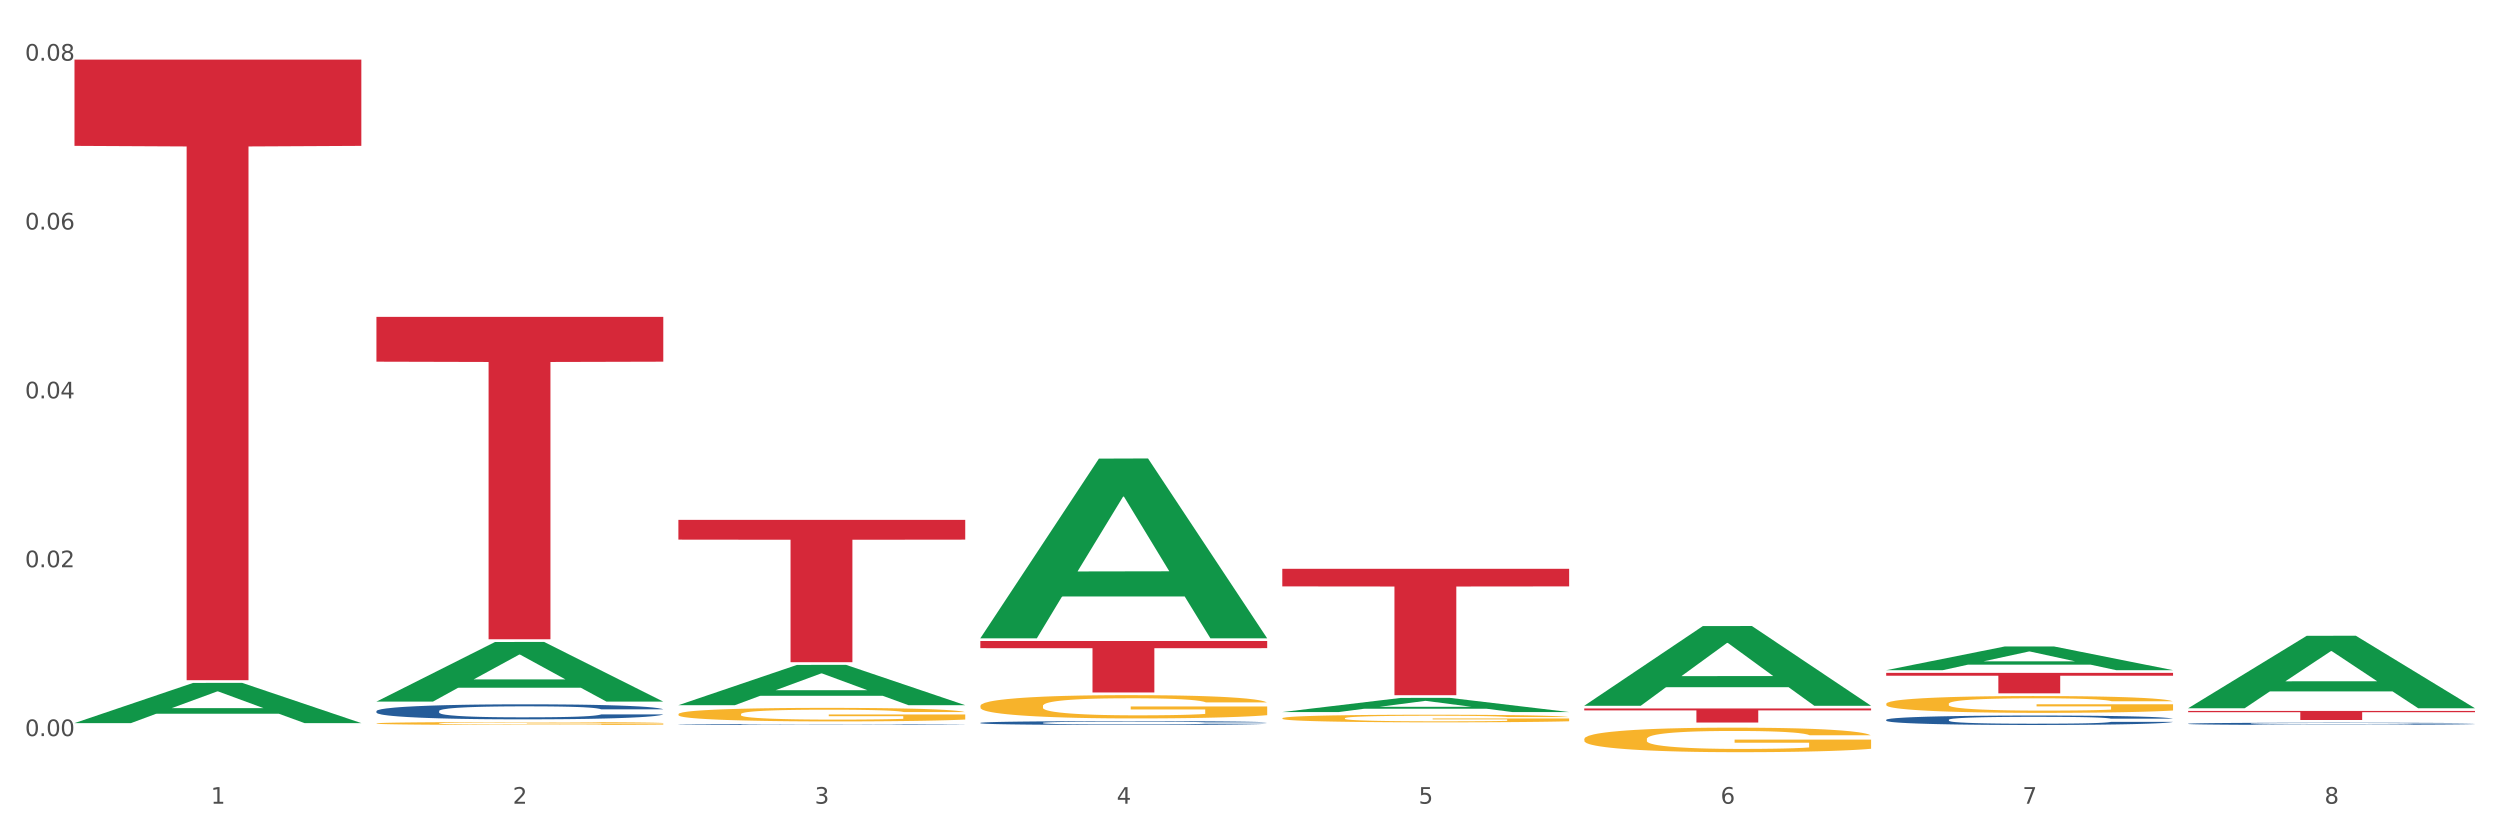<?xml version="1.0" encoding="utf-8" standalone="no"?>
<!DOCTYPE svg PUBLIC "-//W3C//DTD SVG 1.1//EN"
  "http://www.w3.org/Graphics/SVG/1.1/DTD/svg11.dtd">
<svg xmlns:xlink="http://www.w3.org/1999/xlink" width="1080pt" height="360pt" viewBox="0 0 1080 360" xmlns="http://www.w3.org/2000/svg" version="1.1">
 <rect x="0" y="0" width="1080" height="360" fill="#333333" stroke="none"/>
 <defs>
  <style type="text/css">*{stroke-linejoin: round; stroke-linecap: butt}</style>
 </defs>
 <g id="figure_1">
  <g id="patch_1">
   <path d="M 0 360 
L 1080 360 
L 1080 0 
L 0 0 
z
" style="fill: #ffffff; stroke: #ffffff; stroke-linejoin: miter"/>
  </g>
  <g id="axes_1">
   <g id="matplotlib.axis_1">
    <g id="xtick_1">
     <g id="text_1">
      <!-- 1 -->
      <g style="fill: #4d4d4d" transform="translate(91.082 347.204) scale(0.096 -0.096)">
       <defs>
        <path id="DejaVuSans-31" d="M 794 531 
L 1825 531 
L 1825 4091 
L 703 3866 
L 703 4441 
L 1819 4666 
L 2450 4666 
L 2450 531 
L 3481 531 
L 3481 0 
L 794 0 
L 794 531 
z
" transform="scale(0.016)"/>
       </defs>
       <use xlink:href="#DejaVuSans-31"/>
      </g>
     </g>
    </g>
    <g id="xtick_2">
     <g id="text_2">
      <!-- 2 -->
      <g style="fill: #4d4d4d" transform="translate(221.525 347.204) scale(0.096 -0.096)">
       <defs>
        <path id="DejaVuSans-32" d="M 1228 531 
L 3431 531 
L 3431 0 
L 469 0 
L 469 531 
Q 828 903 1448 1529 
Q 2069 2156 2228 2338 
Q 2531 2678 2651 2914 
Q 2772 3150 2772 3378 
Q 2772 3750 2511 3984 
Q 2250 4219 1831 4219 
Q 1534 4219 1204 4116 
Q 875 4013 500 3803 
L 500 4441 
Q 881 4594 1212 4672 
Q 1544 4750 1819 4750 
Q 2544 4750 2975 4387 
Q 3406 4025 3406 3419 
Q 3406 3131 3298 2873 
Q 3191 2616 2906 2266 
Q 2828 2175 2409 1742 
Q 1991 1309 1228 531 
z
" transform="scale(0.016)"/>
       </defs>
       <use xlink:href="#DejaVuSans-32"/>
      </g>
     </g>
    </g>
    <g id="xtick_3">
     <g id="text_3">
      <!-- 3 -->
      <g style="fill: #4d4d4d" transform="translate(351.968 347.204) scale(0.096 -0.096)">
       <defs>
        <path id="DejaVuSans-33" d="M 2597 2516 
Q 3050 2419 3304 2112 
Q 3559 1806 3559 1356 
Q 3559 666 3084 287 
Q 2609 -91 1734 -91 
Q 1441 -91 1130 -33 
Q 819 25 488 141 
L 488 750 
Q 750 597 1062 519 
Q 1375 441 1716 441 
Q 2309 441 2620 675 
Q 2931 909 2931 1356 
Q 2931 1769 2642 2001 
Q 2353 2234 1838 2234 
L 1294 2234 
L 1294 2753 
L 1863 2753 
Q 2328 2753 2575 2939 
Q 2822 3125 2822 3475 
Q 2822 3834 2567 4026 
Q 2313 4219 1838 4219 
Q 1578 4219 1281 4162 
Q 984 4106 628 3988 
L 628 4550 
Q 988 4650 1302 4700 
Q 1616 4750 1894 4750 
Q 2613 4750 3031 4423 
Q 3450 4097 3450 3541 
Q 3450 3153 3228 2886 
Q 3006 2619 2597 2516 
z
" transform="scale(0.016)"/>
       </defs>
       <use xlink:href="#DejaVuSans-33"/>
      </g>
     </g>
    </g>
    <g id="xtick_4">
     <g id="text_4">
      <!-- 4 -->
      <g style="fill: #4d4d4d" transform="translate(482.412 347.204) scale(0.096 -0.096)">
       <defs>
        <path id="DejaVuSans-34" d="M 2419 4116 
L 825 1625 
L 2419 1625 
L 2419 4116 
z
M 2253 4666 
L 3047 4666 
L 3047 1625 
L 3713 1625 
L 3713 1100 
L 3047 1100 
L 3047 0 
L 2419 0 
L 2419 1100 
L 313 1100 
L 313 1709 
L 2253 4666 
z
" transform="scale(0.016)"/>
       </defs>
       <use xlink:href="#DejaVuSans-34"/>
      </g>
     </g>
    </g>
    <g id="xtick_5">
     <g id="text_5">
      <!-- 5 -->
      <g style="fill: #4d4d4d" transform="translate(612.855 347.204) scale(0.096 -0.096)">
       <defs>
        <path id="DejaVuSans-35" d="M 691 4666 
L 3169 4666 
L 3169 4134 
L 1269 4134 
L 1269 2991 
Q 1406 3038 1543 3061 
Q 1681 3084 1819 3084 
Q 2600 3084 3056 2656 
Q 3513 2228 3513 1497 
Q 3513 744 3044 326 
Q 2575 -91 1722 -91 
Q 1428 -91 1123 -41 
Q 819 9 494 109 
L 494 744 
Q 775 591 1075 516 
Q 1375 441 1709 441 
Q 2250 441 2565 725 
Q 2881 1009 2881 1497 
Q 2881 1984 2565 2268 
Q 2250 2553 1709 2553 
Q 1456 2553 1204 2497 
Q 953 2441 691 2322 
L 691 4666 
z
" transform="scale(0.016)"/>
       </defs>
       <use xlink:href="#DejaVuSans-35"/>
      </g>
     </g>
    </g>
    <g id="xtick_6">
     <g id="text_6">
      <!-- 6 -->
      <g style="fill: #4d4d4d" transform="translate(743.299 347.204) scale(0.096 -0.096)">
       <defs>
        <path id="DejaVuSans-36" d="M 2113 2584 
Q 1688 2584 1439 2293 
Q 1191 2003 1191 1497 
Q 1191 994 1439 701 
Q 1688 409 2113 409 
Q 2538 409 2786 701 
Q 3034 994 3034 1497 
Q 3034 2003 2786 2293 
Q 2538 2584 2113 2584 
z
M 3366 4563 
L 3366 3988 
Q 3128 4100 2886 4159 
Q 2644 4219 2406 4219 
Q 1781 4219 1451 3797 
Q 1122 3375 1075 2522 
Q 1259 2794 1537 2939 
Q 1816 3084 2150 3084 
Q 2853 3084 3261 2657 
Q 3669 2231 3669 1497 
Q 3669 778 3244 343 
Q 2819 -91 2113 -91 
Q 1303 -91 875 529 
Q 447 1150 447 2328 
Q 447 3434 972 4092 
Q 1497 4750 2381 4750 
Q 2619 4750 2861 4703 
Q 3103 4656 3366 4563 
z
" transform="scale(0.016)"/>
       </defs>
       <use xlink:href="#DejaVuSans-36"/>
      </g>
     </g>
    </g>
    <g id="xtick_7">
     <g id="text_7">
      <!-- 7 -->
      <g style="fill: #4d4d4d" transform="translate(873.742 347.204) scale(0.096 -0.096)">
       <defs>
        <path id="DejaVuSans-37" d="M 525 4666 
L 3525 4666 
L 3525 4397 
L 1831 0 
L 1172 0 
L 2766 4134 
L 525 4134 
L 525 4666 
z
" transform="scale(0.016)"/>
       </defs>
       <use xlink:href="#DejaVuSans-37"/>
      </g>
     </g>
    </g>
    <g id="xtick_8">
     <g id="text_8">
      <!-- 8 -->
      <g style="fill: #4d4d4d" transform="translate(1004.185 347.204) scale(0.096 -0.096)">
       <defs>
        <path id="DejaVuSans-38" d="M 2034 2216 
Q 1584 2216 1326 1975 
Q 1069 1734 1069 1313 
Q 1069 891 1326 650 
Q 1584 409 2034 409 
Q 2484 409 2743 651 
Q 3003 894 3003 1313 
Q 3003 1734 2745 1975 
Q 2488 2216 2034 2216 
z
M 1403 2484 
Q 997 2584 770 2862 
Q 544 3141 544 3541 
Q 544 4100 942 4425 
Q 1341 4750 2034 4750 
Q 2731 4750 3128 4425 
Q 3525 4100 3525 3541 
Q 3525 3141 3298 2862 
Q 3072 2584 2669 2484 
Q 3125 2378 3379 2068 
Q 3634 1759 3634 1313 
Q 3634 634 3220 271 
Q 2806 -91 2034 -91 
Q 1263 -91 848 271 
Q 434 634 434 1313 
Q 434 1759 690 2068 
Q 947 2378 1403 2484 
z
M 1172 3481 
Q 1172 3119 1398 2916 
Q 1625 2713 2034 2713 
Q 2441 2713 2670 2916 
Q 2900 3119 2900 3481 
Q 2900 3844 2670 4047 
Q 2441 4250 2034 4250 
Q 1625 4250 1398 4047 
Q 1172 3844 1172 3481 
z
" transform="scale(0.016)"/>
       </defs>
       <use xlink:href="#DejaVuSans-38"/>
      </g>
     </g>
    </g>
    <g id="xtick_9"/>
    <g id="xtick_10"/>
    <g id="xtick_11"/>
    <g id="xtick_12"/>
    <g id="xtick_13"/>
    <g id="xtick_14"/>
    <g id="xtick_15"/>
   </g>
   <g id="matplotlib.axis_2">
    <g id="ytick_1">
     <g id="text_9">
      <!-- 0.00 -->
      <g style="fill: #4d4d4d" transform="translate(10.8 317.994) scale(0.096 -0.096)">
       <defs>
        <path id="DejaVuSans-30" d="M 2034 4250 
Q 1547 4250 1301 3770 
Q 1056 3291 1056 2328 
Q 1056 1369 1301 889 
Q 1547 409 2034 409 
Q 2525 409 2770 889 
Q 3016 1369 3016 2328 
Q 3016 3291 2770 3770 
Q 2525 4250 2034 4250 
z
M 2034 4750 
Q 2819 4750 3233 4129 
Q 3647 3509 3647 2328 
Q 3647 1150 3233 529 
Q 2819 -91 2034 -91 
Q 1250 -91 836 529 
Q 422 1150 422 2328 
Q 422 3509 836 4129 
Q 1250 4750 2034 4750 
z
" transform="scale(0.016)"/>
        <path id="DejaVuSans-2e" d="M 684 794 
L 1344 794 
L 1344 0 
L 684 0 
L 684 794 
z
" transform="scale(0.016)"/>
       </defs>
       <use xlink:href="#DejaVuSans-30"/>
       <use xlink:href="#DejaVuSans-2e" transform="translate(63.623 0)"/>
       <use xlink:href="#DejaVuSans-30" transform="translate(95.41 0)"/>
       <use xlink:href="#DejaVuSans-30" transform="translate(159.033 0)"/>
      </g>
     </g>
    </g>
    <g id="ytick_2">
     <g id="text_10">
      <!-- 0.02 -->
      <g style="fill: #4d4d4d" transform="translate(10.8 245.047) scale(0.096 -0.096)">
       <use xlink:href="#DejaVuSans-30"/>
       <use xlink:href="#DejaVuSans-2e" transform="translate(63.623 0)"/>
       <use xlink:href="#DejaVuSans-30" transform="translate(95.41 0)"/>
       <use xlink:href="#DejaVuSans-32" transform="translate(159.033 0)"/>
      </g>
     </g>
    </g>
    <g id="ytick_3">
     <g id="text_11">
      <!-- 0.04 -->
      <g style="fill: #4d4d4d" transform="translate(10.8 172.1) scale(0.096 -0.096)">
       <use xlink:href="#DejaVuSans-30"/>
       <use xlink:href="#DejaVuSans-2e" transform="translate(63.623 0)"/>
       <use xlink:href="#DejaVuSans-30" transform="translate(95.41 0)"/>
       <use xlink:href="#DejaVuSans-34" transform="translate(159.033 0)"/>
      </g>
     </g>
    </g>
    <g id="ytick_4">
     <g id="text_12">
      <!-- 0.06 -->
      <g style="fill: #4d4d4d" transform="translate(10.8 99.152) scale(0.096 -0.096)">
       <use xlink:href="#DejaVuSans-30"/>
       <use xlink:href="#DejaVuSans-2e" transform="translate(63.623 0)"/>
       <use xlink:href="#DejaVuSans-30" transform="translate(95.41 0)"/>
       <use xlink:href="#DejaVuSans-36" transform="translate(159.033 0)"/>
      </g>
     </g>
    </g>
    <g id="ytick_5">
     <g id="text_13">
      <!-- 0.08 -->
      <g style="fill: #4d4d4d" transform="translate(10.8 26.205) scale(0.096 -0.096)">
       <use xlink:href="#DejaVuSans-30"/>
       <use xlink:href="#DejaVuSans-2e" transform="translate(63.623 0)"/>
       <use xlink:href="#DejaVuSans-30" transform="translate(95.41 0)"/>
       <use xlink:href="#DejaVuSans-38" transform="translate(159.033 0)"/>
      </g>
     </g>
    </g>
    <g id="ytick_6"/>
    <g id="ytick_7"/>
    <g id="ytick_8"/>
    <g id="ytick_9"/>
   </g>
   <g id="PolyCollection_1">
    <path d="M 32.175 312.352 
L 32.303 312.336 
L 83.404 295.018 
L 104.611 295.001 
L 156.096 312.385 
L 131.567 312.385 
L 120.453 308.337 
L 67.691 308.337 
L 67.307 308.402 
L 56.576 312.385 
L 32.175 312.385 
L 32.175 312.352 
L 74.334 305.921 
L 113.81 305.905 
L 94.263 298.707 
L 94.008 298.674 
L 93.752 298.723 
L 74.206 305.905 
L 74.334 305.921 
L 32.175 312.352 
z
" clip-path="url(#p349fe38926)" style="fill: #109648"/>
    <path d="M 553.949 245.735 
L 677.87 245.735 
L 677.87 253.323 
L 629.124 253.374 
L 629.124 300.333 
L 602.401 300.333 
L 602.401 253.374 
L 553.949 253.323 
L 553.949 245.787 
L 553.949 245.735 
z
" clip-path="url(#p349fe38926)" style="fill: #d62839"/>
    <path d="M 423.505 276.919 
L 547.426 276.919 
L 547.426 280.007 
L 498.68 280.028 
L 498.68 299.145 
L 471.958 299.145 
L 471.958 280.028 
L 423.505 280.007 
L 423.505 276.94 
L 423.505 276.919 
z
" clip-path="url(#p349fe38926)" style="fill: #d62839"/>
    <path d="M 293.062 224.573 
L 416.983 224.573 
L 416.983 233.12 
L 368.237 233.177 
L 368.237 286.072 
L 341.514 286.072 
L 341.514 233.177 
L 293.062 233.12 
L 293.062 224.631 
L 293.062 224.573 
z
" clip-path="url(#p349fe38926)" style="fill: #d62839"/>
    <path d="M 293.062 312.982 
L 293.208 312.982 
L 293.208 312.972 
L 293.648 312.959 
L 295.259 312.934 
L 297.31 312.916 
L 300.825 312.894 
L 302.729 312.885 
L 305.22 312.875 
L 310.346 312.859 
L 316.205 312.845 
L 320.307 312.837 
L 323.383 312.832 
L 330.267 312.824 
L 334.222 312.82 
L 338.324 312.817 
L 341.839 312.815 
L 347.698 312.812 
L 352.386 312.811 
L 357.806 312.811 
L 362.346 312.811 
L 368.352 312.813 
L 377.141 312.817 
L 380.51 312.819 
L 385.051 312.823 
L 389.738 312.829 
L 393.546 312.835 
L 397.941 312.843 
L 402.482 312.853 
L 406.876 312.866 
L 409.952 312.878 
L 412.442 312.891 
L 414.639 312.907 
L 416.251 312.924 
L 416.983 312.938 
L 390.177 312.938 
L 389.445 312.925 
L 387.98 312.911 
L 386.515 312.902 
L 384.904 312.894 
L 382.414 312.886 
L 380.217 312.88 
L 376.555 312.874 
L 373.186 312.869 
L 370.403 312.867 
L 367.034 312.865 
L 359.856 312.863 
L 354.729 312.863 
L 351.507 312.863 
L 347.552 312.865 
L 344.183 312.868 
L 340.228 312.872 
L 337.152 312.876 
L 334.076 312.882 
L 332.318 312.886 
L 329.682 312.894 
L 327.924 312.9 
L 325.58 312.911 
L 324.262 312.919 
L 321.918 312.939 
L 320.893 312.953 
L 320.453 312.963 
L 320.16 312.974 
L 320.16 313.029 
L 321.039 313.053 
L 321.772 313.064 
L 322.944 313.075 
L 325.141 313.091 
L 328.363 313.106 
L 331.732 313.117 
L 334.515 313.123 
L 337.152 313.128 
L 339.789 313.132 
L 343.011 313.135 
L 345.648 313.137 
L 349.603 313.139 
L 354.29 313.141 
L 357.952 313.141 
L 365.422 313.139 
L 368.791 313.137 
L 372.014 313.135 
L 375.529 313.131 
L 378.313 313.127 
L 379.924 313.123 
L 382.56 313.117 
L 384.611 313.11 
L 386.369 313.102 
L 387.541 313.095 
L 388.859 313.084 
L 389.884 313.073 
L 390.177 313.066 
L 416.983 313.066 
L 416.397 313.079 
L 415.372 313.091 
L 413.321 313.107 
L 411.71 313.117 
L 409.22 313.128 
L 406.583 313.138 
L 402.921 313.149 
L 399.552 313.157 
L 396.037 313.164 
L 392.228 313.17 
L 385.344 313.179 
L 382.853 313.181 
L 377.58 313.185 
L 373.479 313.188 
L 367.473 313.19 
L 361.321 313.192 
L 354.876 313.192 
L 349.163 313.191 
L 342.865 313.189 
L 338.91 313.187 
L 334.515 313.184 
L 329.389 313.179 
L 324.555 313.173 
L 320.014 313.166 
L 315.766 313.158 
L 311.811 313.149 
L 306.684 313.134 
L 302.876 313.12 
L 300.093 313.106 
L 298.189 313.095 
L 296.284 313.08 
L 295.259 313.07 
L 293.648 313.045 
L 293.062 313.023 
L 293.062 312.982 
z
" clip-path="url(#p349fe38926)" style="fill: #255c99"/>
    <path d="M 32.175 25.759 
L 156.096 25.759 
L 156.096 63.015 
L 107.35 63.267 
L 107.35 293.847 
L 80.628 293.847 
L 80.628 63.267 
L 32.175 63.015 
L 32.175 26.011 
L 32.175 25.759 
z
" clip-path="url(#p349fe38926)" style="fill: #d62839"/>
    <path d="M 814.835 304.045 
L 814.982 304.038 
L 814.982 303.799 
L 815.274 303.593 
L 816.737 303.095 
L 818.932 302.684 
L 820.541 302.465 
L 822.151 302.285 
L 824.053 302.106 
L 826.394 301.92 
L 830.636 301.648 
L 833.27 301.509 
L 836.489 301.363 
L 842.341 301.15 
L 846.584 301.031 
L 850.973 300.931 
L 858.142 300.812 
L 862.824 300.759 
L 867.798 300.719 
L 873.797 300.692 
L 878.332 300.686 
L 888.281 300.706 
L 896.767 300.765 
L 900.863 300.812 
L 906.13 300.891 
L 908.91 300.945 
L 913.446 301.051 
L 918.127 301.19 
L 921.346 301.31 
L 926.174 301.535 
L 929.832 301.761 
L 933.197 302.04 
L 934.953 302.232 
L 936.269 302.412 
L 937.44 302.617 
L 938.61 302.943 
L 912.275 302.943 
L 911.251 302.71 
L 909.642 302.491 
L 907.301 302.279 
L 905.253 302.146 
L 901.741 301.98 
L 898.522 301.874 
L 895.157 301.794 
L 891.061 301.728 
L 887.842 301.695 
L 883.307 301.668 
L 874.382 301.675 
L 868.383 301.728 
L 864.287 301.794 
L 861.653 301.854 
L 859.312 301.92 
L 856.679 302.013 
L 853.606 302.153 
L 851.412 302.279 
L 849.217 302.438 
L 847.462 302.597 
L 845.852 302.783 
L 844.536 302.983 
L 843.511 303.188 
L 842.634 303.441 
L 841.902 303.859 
L 841.902 304.768 
L 842.195 304.974 
L 842.926 305.246 
L 843.804 305.452 
L 845.267 305.698 
L 846.584 305.864 
L 849.071 306.103 
L 851.851 306.302 
L 854.045 306.428 
L 856.24 306.534 
L 860.044 306.68 
L 864.287 306.8 
L 867.944 306.873 
L 872.919 306.939 
L 876.284 306.966 
L 879.21 306.979 
L 886.379 306.979 
L 891.5 306.959 
L 897.206 306.913 
L 901.595 306.853 
L 905.253 306.78 
L 909.349 306.66 
L 911.983 306.547 
L 911.983 305.16 
L 879.795 305.153 
L 879.795 304.231 
L 938.757 304.231 
L 938.757 306.939 
L 936.269 307.078 
L 933.49 307.205 
L 930.563 307.317 
L 926.174 307.457 
L 920.907 307.59 
L 916.225 307.683 
L 911.251 307.762 
L 905.399 307.835 
L 897.791 307.902 
L 893.109 307.928 
L 887.257 307.948 
L 880.38 307.955 
L 874.382 307.942 
L 868.53 307.908 
L 862.385 307.849 
L 856.386 307.762 
L 851.851 307.676 
L 847.315 307.57 
L 842.487 307.43 
L 838.683 307.298 
L 835.757 307.178 
L 832.538 307.025 
L 829.027 306.826 
L 826.394 306.647 
L 824.053 306.461 
L 821.565 306.222 
L 819.81 306.016 
L 818.054 305.757 
L 817.03 305.565 
L 815.86 305.266 
L 814.982 304.848 
L 814.835 304.045 
z
" clip-path="url(#p349fe38926)" style="fill: #f7b32b"/>
    <path d="M 684.392 306.057 
L 808.313 306.057 
L 808.313 306.9 
L 759.567 306.906 
L 759.567 312.126 
L 732.845 312.126 
L 732.845 306.906 
L 684.392 306.9 
L 684.392 306.062 
L 684.392 306.057 
z
" clip-path="url(#p349fe38926)" style="fill: #d62839"/>
    <path d="M 684.392 319.246 
L 684.538 319.236 
L 684.538 318.888 
L 684.831 318.588 
L 686.294 317.861 
L 688.489 317.261 
L 690.098 316.941 
L 691.707 316.68 
L 693.609 316.419 
L 695.95 316.147 
L 700.193 315.75 
L 702.827 315.547 
L 706.045 315.334 
L 711.898 315.024 
L 716.14 314.85 
L 720.53 314.705 
L 727.699 314.53 
L 732.38 314.453 
L 737.355 314.395 
L 743.353 314.356 
L 747.889 314.346 
L 757.838 314.375 
L 766.323 314.463 
L 770.42 314.53 
L 775.687 314.647 
L 778.467 314.724 
L 783.002 314.879 
L 787.684 315.082 
L 790.903 315.257 
L 795.731 315.586 
L 799.389 315.915 
L 802.754 316.322 
L 804.509 316.603 
L 805.826 316.864 
L 806.996 317.164 
L 808.167 317.639 
L 781.832 317.639 
L 780.808 317.3 
L 779.198 316.98 
L 776.857 316.67 
L 774.809 316.477 
L 771.298 316.235 
L 768.079 316.08 
L 764.714 315.963 
L 760.617 315.867 
L 757.399 315.818 
L 752.863 315.78 
L 743.939 315.789 
L 737.94 315.867 
L 733.843 315.963 
L 731.21 316.051 
L 728.869 316.147 
L 726.236 316.283 
L 723.163 316.486 
L 720.968 316.67 
L 718.774 316.903 
L 717.018 317.135 
L 715.409 317.406 
L 714.092 317.697 
L 713.068 317.997 
L 712.19 318.365 
L 711.459 318.975 
L 711.459 320.302 
L 711.751 320.602 
L 712.483 320.999 
L 713.361 321.299 
L 714.824 321.657 
L 716.14 321.899 
L 718.628 322.248 
L 721.407 322.538 
L 723.602 322.722 
L 725.797 322.877 
L 729.601 323.09 
L 733.843 323.265 
L 737.501 323.371 
L 742.475 323.468 
L 745.841 323.507 
L 748.767 323.526 
L 755.936 323.526 
L 761.056 323.497 
L 766.762 323.429 
L 771.151 323.342 
L 774.809 323.236 
L 778.906 323.061 
L 781.539 322.897 
L 781.539 320.873 
L 749.352 320.863 
L 749.352 319.517 
L 808.313 319.517 
L 808.313 323.468 
L 805.826 323.671 
L 803.046 323.855 
L 800.12 324.02 
L 795.731 324.223 
L 790.464 324.417 
L 785.782 324.552 
L 780.808 324.669 
L 774.955 324.775 
L 767.348 324.872 
L 762.666 324.911 
L 756.813 324.94 
L 749.937 324.95 
L 743.939 324.93 
L 738.086 324.882 
L 731.941 324.795 
L 725.943 324.669 
L 721.407 324.543 
L 716.872 324.388 
L 712.044 324.185 
L 708.24 323.991 
L 705.314 323.817 
L 702.095 323.594 
L 698.584 323.303 
L 695.95 323.042 
L 693.609 322.771 
L 691.122 322.422 
L 689.366 322.122 
L 687.611 321.744 
L 686.587 321.464 
L 685.416 321.028 
L 684.538 320.418 
L 684.392 319.246 
z
" clip-path="url(#p349fe38926)" style="fill: #f7b32b"/>
    <path d="M 423.505 304.95 
L 423.651 304.941 
L 423.651 304.61 
L 423.944 304.325 
L 425.407 303.636 
L 427.602 303.066 
L 429.211 302.762 
L 430.82 302.514 
L 432.722 302.266 
L 435.063 302.009 
L 439.306 301.632 
L 441.94 301.439 
L 445.158 301.237 
L 451.011 300.942 
L 455.254 300.777 
L 459.643 300.639 
L 466.812 300.474 
L 471.494 300.4 
L 476.468 300.345 
L 482.467 300.308 
L 487.002 300.299 
L 496.951 300.327 
L 505.437 300.409 
L 509.533 300.474 
L 514.8 300.584 
L 517.58 300.658 
L 522.115 300.805 
L 526.797 300.998 
L 530.016 301.163 
L 534.844 301.476 
L 538.502 301.788 
L 541.867 302.174 
L 543.622 302.441 
L 544.939 302.689 
L 546.11 302.974 
L 547.28 303.424 
L 520.945 303.424 
L 519.921 303.103 
L 518.312 302.799 
L 515.971 302.505 
L 513.922 302.321 
L 510.411 302.091 
L 507.192 301.944 
L 503.827 301.834 
L 499.731 301.742 
L 496.512 301.696 
L 491.976 301.659 
L 483.052 301.669 
L 477.053 301.742 
L 472.957 301.834 
L 470.323 301.917 
L 467.982 302.009 
L 465.349 302.137 
L 462.276 302.33 
L 460.082 302.505 
L 457.887 302.726 
L 456.131 302.946 
L 454.522 303.204 
L 453.205 303.479 
L 452.181 303.764 
L 451.303 304.114 
L 450.572 304.693 
L 450.572 305.952 
L 450.864 306.237 
L 451.596 306.614 
L 452.474 306.899 
L 453.937 307.239 
L 455.254 307.469 
L 457.741 307.8 
L 460.521 308.075 
L 462.715 308.25 
L 464.91 308.397 
L 468.714 308.599 
L 472.957 308.765 
L 476.614 308.866 
L 481.589 308.958 
L 484.954 308.995 
L 487.88 309.013 
L 495.049 309.013 
L 500.17 308.985 
L 505.875 308.921 
L 510.265 308.838 
L 513.922 308.737 
L 518.019 308.572 
L 520.652 308.415 
L 520.652 306.494 
L 488.465 306.485 
L 488.465 305.207 
L 547.426 305.207 
L 547.426 308.958 
L 544.939 309.151 
L 542.159 309.325 
L 539.233 309.482 
L 534.844 309.675 
L 529.577 309.859 
L 524.895 309.987 
L 519.921 310.098 
L 514.069 310.199 
L 506.461 310.291 
L 501.779 310.327 
L 495.927 310.355 
L 489.05 310.364 
L 483.052 310.346 
L 477.2 310.3 
L 471.055 310.217 
L 465.056 310.098 
L 460.521 309.978 
L 455.985 309.831 
L 451.157 309.638 
L 447.353 309.454 
L 444.427 309.289 
L 441.208 309.077 
L 437.697 308.801 
L 435.063 308.553 
L 432.722 308.296 
L 430.235 307.965 
L 428.48 307.68 
L 426.724 307.322 
L 425.7 307.055 
L 424.529 306.641 
L 423.651 306.062 
L 423.505 304.95 
z
" clip-path="url(#p349fe38926)" style="fill: #f7b32b"/>
    <path d="M 293.062 308.506 
L 293.208 308.501 
L 293.208 308.308 
L 293.501 308.142 
L 294.964 307.741 
L 297.158 307.41 
L 298.768 307.233 
L 300.377 307.089 
L 302.279 306.944 
L 304.62 306.794 
L 308.863 306.575 
L 311.496 306.463 
L 314.715 306.345 
L 320.567 306.174 
L 324.81 306.078 
L 329.199 305.997 
L 336.368 305.901 
L 341.05 305.858 
L 346.025 305.826 
L 352.023 305.805 
L 356.559 305.8 
L 366.507 305.816 
L 374.993 305.864 
L 379.09 305.901 
L 384.357 305.965 
L 387.137 306.008 
L 391.672 306.094 
L 396.354 306.206 
L 399.573 306.302 
L 404.401 306.484 
L 408.058 306.666 
L 411.423 306.891 
L 413.179 307.046 
L 414.496 307.19 
L 415.666 307.356 
L 416.837 307.618 
L 390.502 307.618 
L 389.477 307.431 
L 387.868 307.254 
L 385.527 307.083 
L 383.479 306.976 
L 379.968 306.843 
L 376.749 306.757 
L 373.384 306.693 
L 369.287 306.639 
L 366.069 306.613 
L 361.533 306.591 
L 352.608 306.597 
L 346.61 306.639 
L 342.513 306.693 
L 339.88 306.741 
L 337.539 306.794 
L 334.905 306.869 
L 331.833 306.982 
L 329.638 307.083 
L 327.444 307.212 
L 325.688 307.34 
L 324.079 307.49 
L 322.762 307.65 
L 321.738 307.816 
L 320.86 308.019 
L 320.128 308.356 
L 320.128 309.089 
L 320.421 309.255 
L 321.153 309.474 
L 322.03 309.64 
L 323.493 309.838 
L 324.81 309.972 
L 327.297 310.164 
L 330.077 310.325 
L 332.272 310.426 
L 334.466 310.512 
L 338.27 310.63 
L 342.513 310.726 
L 346.171 310.785 
L 351.145 310.838 
L 354.51 310.86 
L 357.436 310.87 
L 364.605 310.87 
L 369.726 310.854 
L 375.432 310.817 
L 379.821 310.769 
L 383.479 310.71 
L 387.576 310.613 
L 390.209 310.523 
L 390.209 309.405 
L 358.022 309.399 
L 358.022 308.656 
L 416.983 308.656 
L 416.983 310.838 
L 414.496 310.95 
L 411.716 311.052 
L 408.79 311.143 
L 404.401 311.255 
L 399.134 311.362 
L 394.452 311.437 
L 389.477 311.501 
L 383.625 311.56 
L 376.017 311.614 
L 371.336 311.635 
L 365.483 311.651 
L 358.607 311.657 
L 352.608 311.646 
L 346.756 311.619 
L 340.611 311.571 
L 334.613 311.501 
L 330.077 311.432 
L 325.542 311.346 
L 320.714 311.234 
L 316.91 311.127 
L 313.984 311.031 
L 310.765 310.908 
L 307.253 310.747 
L 304.62 310.603 
L 302.279 310.453 
L 299.792 310.26 
L 298.036 310.095 
L 296.281 309.886 
L 295.256 309.731 
L 294.086 309.49 
L 293.208 309.153 
L 293.062 308.506 
z
" clip-path="url(#p349fe38926)" style="fill: #f7b32b"/>
    <path d="M 162.618 312.502 
L 162.765 312.501 
L 162.765 312.459 
L 163.057 312.423 
L 164.52 312.335 
L 166.715 312.262 
L 168.324 312.224 
L 169.934 312.192 
L 171.836 312.161 
L 174.177 312.128 
L 178.419 312.08 
L 181.053 312.055 
L 184.272 312.029 
L 190.124 311.992 
L 194.367 311.971 
L 198.756 311.953 
L 205.925 311.932 
L 210.607 311.923 
L 215.581 311.916 
L 221.58 311.911 
L 226.115 311.91 
L 236.064 311.913 
L 244.55 311.924 
L 248.646 311.932 
L 253.913 311.946 
L 256.693 311.956 
L 261.229 311.974 
L 265.91 311.999 
L 269.129 312.02 
L 273.957 312.06 
L 277.615 312.1 
L 280.98 312.149 
L 282.736 312.183 
L 284.052 312.214 
L 285.223 312.251 
L 286.393 312.308 
L 260.058 312.308 
L 259.034 312.267 
L 257.425 312.228 
L 255.084 312.191 
L 253.036 312.168 
L 249.524 312.138 
L 246.305 312.12 
L 242.94 312.105 
L 238.844 312.094 
L 235.625 312.088 
L 231.09 312.083 
L 222.165 312.084 
L 216.166 312.094 
L 212.07 312.105 
L 209.436 312.116 
L 207.095 312.128 
L 204.462 312.144 
L 201.389 312.169 
L 199.195 312.191 
L 197 312.219 
L 195.245 312.247 
L 193.635 312.28 
L 192.319 312.315 
L 191.294 312.351 
L 190.417 312.396 
L 189.685 312.47 
L 189.685 312.63 
L 189.978 312.666 
L 190.709 312.714 
L 191.587 312.751 
L 193.05 312.794 
L 194.367 312.823 
L 196.854 312.865 
L 199.634 312.9 
L 201.828 312.923 
L 204.023 312.941 
L 207.827 312.967 
L 212.07 312.988 
L 215.727 313.001 
L 220.702 313.013 
L 224.067 313.018 
L 226.993 313.02 
L 234.162 313.02 
L 239.283 313.016 
L 244.989 313.008 
L 249.378 312.998 
L 253.036 312.985 
L 257.132 312.964 
L 259.766 312.944 
L 259.766 312.699 
L 227.578 312.698 
L 227.578 312.535 
L 286.54 312.535 
L 286.54 313.013 
L 284.052 313.037 
L 281.273 313.06 
L 278.346 313.08 
L 273.957 313.104 
L 268.69 313.128 
L 264.008 313.144 
L 259.034 313.158 
L 253.182 313.171 
L 245.574 313.183 
L 240.892 313.187 
L 235.04 313.191 
L 228.164 313.192 
L 222.165 313.19 
L 216.313 313.184 
L 210.168 313.173 
L 204.169 313.158 
L 199.634 313.143 
L 195.098 313.124 
L 190.27 313.1 
L 186.466 313.076 
L 183.54 313.055 
L 180.321 313.028 
L 176.81 312.993 
L 174.177 312.961 
L 171.836 312.929 
L 169.348 312.886 
L 167.593 312.85 
L 165.837 312.804 
L 164.813 312.771 
L 163.643 312.718 
L 162.765 312.644 
L 162.618 312.502 
z
" clip-path="url(#p349fe38926)" style="fill: #f7b32b"/>
    <path d="M 945.279 312.648 
L 945.425 312.648 
L 945.425 312.622 
L 945.865 312.588 
L 947.476 312.525 
L 949.527 312.477 
L 953.042 312.421 
L 954.946 312.398 
L 957.437 312.372 
L 962.563 312.329 
L 968.422 312.293 
L 972.524 312.273 
L 975.6 312.261 
L 982.484 312.238 
L 986.439 312.228 
L 990.541 312.22 
L 994.056 312.215 
L 999.915 312.208 
L 1004.603 312.206 
L 1010.022 312.205 
L 1014.563 312.206 
L 1020.569 312.209 
L 1029.358 312.22 
L 1032.727 312.227 
L 1037.268 312.237 
L 1041.955 312.252 
L 1045.763 312.266 
L 1050.158 312.287 
L 1054.699 312.314 
L 1059.093 312.348 
L 1062.169 312.38 
L 1064.659 312.413 
L 1066.856 312.454 
L 1068.468 312.498 
L 1069.2 312.535 
L 1042.394 312.535 
L 1041.662 312.501 
L 1040.197 312.465 
L 1038.732 312.441 
L 1037.121 312.421 
L 1034.631 312.399 
L 1032.434 312.384 
L 1028.772 312.367 
L 1025.403 312.356 
L 1022.62 312.35 
L 1019.251 312.345 
L 1012.073 312.339 
L 1006.946 312.339 
L 1003.724 312.341 
L 999.769 312.346 
L 996.4 312.352 
L 992.445 312.363 
L 989.369 312.374 
L 986.293 312.39 
L 984.535 312.4 
L 981.899 312.42 
L 980.141 312.437 
L 977.797 312.465 
L 976.479 312.484 
L 974.135 312.536 
L 973.11 312.574 
L 972.67 312.6 
L 972.377 312.629 
L 972.377 312.769 
L 973.256 312.832 
L 973.989 312.859 
L 975.16 312.89 
L 977.358 312.93 
L 980.58 312.968 
L 983.949 312.996 
L 986.732 313.014 
L 989.369 313.026 
L 992.006 313.036 
L 995.228 313.045 
L 997.865 313.051 
L 1001.82 313.056 
L 1006.507 313.059 
L 1010.169 313.059 
L 1017.639 313.054 
L 1021.008 313.05 
L 1024.231 313.043 
L 1027.746 313.033 
L 1030.53 313.023 
L 1032.141 313.014 
L 1034.777 312.997 
L 1036.828 312.979 
L 1038.586 312.959 
L 1039.758 312.941 
L 1041.076 312.913 
L 1042.101 312.883 
L 1042.394 312.867 
L 1069.2 312.867 
L 1068.614 312.899 
L 1067.589 312.931 
L 1065.538 312.973 
L 1063.927 312.997 
L 1061.437 313.027 
L 1058.8 313.052 
L 1055.138 313.08 
L 1051.769 313.101 
L 1048.254 313.119 
L 1044.445 313.135 
L 1037.561 313.158 
L 1035.07 313.164 
L 1029.797 313.175 
L 1025.696 313.181 
L 1019.69 313.188 
L 1013.538 313.191 
L 1007.093 313.192 
L 1001.38 313.19 
L 995.082 313.185 
L 991.127 313.179 
L 986.732 313.171 
L 981.606 313.159 
L 976.772 313.143 
L 972.231 313.125 
L 967.983 313.105 
L 964.028 313.081 
L 958.901 313.042 
L 955.093 313.005 
L 952.31 312.969 
L 950.406 312.94 
L 948.501 312.902 
L 947.476 312.876 
L 945.865 312.812 
L 945.279 312.754 
L 945.279 312.648 
z
" clip-path="url(#p349fe38926)" style="fill: #255c99"/>
    <path d="M 814.835 310.944 
L 814.982 310.94 
L 814.982 310.836 
L 815.421 310.694 
L 817.033 310.433 
L 819.083 310.235 
L 822.599 310.004 
L 824.503 309.907 
L 826.993 309.799 
L 832.12 309.624 
L 837.979 309.475 
L 842.08 309.393 
L 845.157 309.34 
L 852.041 309.247 
L 855.996 309.206 
L 860.097 309.173 
L 863.613 309.15 
L 869.472 309.124 
L 874.159 309.113 
L 879.579 309.109 
L 884.12 309.113 
L 890.126 309.128 
L 898.914 309.173 
L 902.283 309.199 
L 906.824 309.243 
L 911.512 309.303 
L 915.32 309.363 
L 919.714 309.448 
L 924.255 309.56 
L 928.65 309.702 
L 931.726 309.832 
L 934.216 309.97 
L 936.413 310.138 
L 938.024 310.321 
L 938.757 310.474 
L 911.951 310.474 
L 911.219 310.336 
L 909.754 310.187 
L 908.289 310.086 
L 906.678 310.004 
L 904.188 309.911 
L 901.99 309.851 
L 898.328 309.78 
L 894.959 309.736 
L 892.176 309.709 
L 888.807 309.687 
L 881.63 309.665 
L 876.503 309.665 
L 873.28 309.672 
L 869.326 309.691 
L 865.957 309.717 
L 862.002 309.762 
L 858.926 309.81 
L 855.849 309.874 
L 854.092 309.918 
L 851.455 310 
L 849.697 310.067 
L 847.354 310.183 
L 846.035 310.265 
L 843.692 310.478 
L 842.666 310.634 
L 842.227 310.742 
L 841.934 310.862 
L 841.934 311.443 
L 842.813 311.704 
L 843.545 311.816 
L 844.717 311.943 
L 846.914 312.107 
L 850.137 312.267 
L 853.506 312.383 
L 856.289 312.454 
L 858.926 312.506 
L 861.562 312.547 
L 864.785 312.584 
L 867.421 312.607 
L 871.376 312.629 
L 876.064 312.64 
L 879.726 312.64 
L 887.196 312.622 
L 890.565 312.603 
L 893.788 312.577 
L 897.303 312.536 
L 900.086 312.491 
L 901.697 312.457 
L 904.334 312.387 
L 906.385 312.312 
L 908.142 312.226 
L 909.314 312.152 
L 910.633 312.04 
L 911.658 311.913 
L 911.951 311.846 
L 938.757 311.846 
L 938.171 311.98 
L 937.145 312.111 
L 935.095 312.286 
L 933.483 312.387 
L 930.993 312.51 
L 928.357 312.614 
L 924.695 312.73 
L 921.326 312.815 
L 917.81 312.89 
L 914.002 312.957 
L 907.117 313.05 
L 904.627 313.076 
L 899.354 313.121 
L 895.252 313.147 
L 889.247 313.173 
L 883.095 313.188 
L 876.65 313.192 
L 870.937 313.185 
L 864.638 313.162 
L 860.683 313.14 
L 856.289 313.106 
L 851.162 313.054 
L 846.328 312.991 
L 841.788 312.916 
L 837.54 312.83 
L 833.585 312.733 
L 828.458 312.573 
L 824.649 312.416 
L 821.866 312.271 
L 819.962 312.148 
L 818.058 311.991 
L 817.033 311.883 
L 815.421 311.622 
L 814.835 311.38 
L 814.835 310.944 
z
" clip-path="url(#p349fe38926)" style="fill: #255c99"/>
    <path d="M 423.505 312.27 
L 423.652 312.269 
L 423.652 312.226 
L 424.091 312.168 
L 425.702 312.061 
L 427.753 311.98 
L 431.269 311.885 
L 433.173 311.846 
L 435.663 311.801 
L 440.79 311.729 
L 446.649 311.668 
L 450.75 311.635 
L 453.826 311.613 
L 460.711 311.575 
L 464.666 311.558 
L 468.767 311.544 
L 472.283 311.535 
L 478.142 311.525 
L 482.829 311.52 
L 488.249 311.518 
L 492.79 311.52 
L 498.795 311.526 
L 507.584 311.544 
L 510.953 311.555 
L 515.494 311.573 
L 520.181 311.598 
L 523.99 311.622 
L 528.384 311.658 
L 532.925 311.703 
L 537.319 311.761 
L 540.395 311.815 
L 542.886 311.871 
L 545.083 311.94 
L 546.694 312.015 
L 547.426 312.078 
L 520.621 312.078 
L 519.888 312.021 
L 518.424 311.96 
L 516.959 311.919 
L 515.348 311.885 
L 512.857 311.847 
L 510.66 311.823 
L 506.998 311.794 
L 503.629 311.775 
L 500.846 311.765 
L 497.477 311.755 
L 490.3 311.746 
L 485.173 311.746 
L 481.95 311.749 
L 477.995 311.757 
L 474.626 311.768 
L 470.671 311.786 
L 467.595 311.806 
L 464.519 311.832 
L 462.762 311.85 
L 460.125 311.884 
L 458.367 311.911 
L 456.024 311.959 
L 454.705 311.992 
L 452.362 312.079 
L 451.336 312.144 
L 450.897 312.188 
L 450.604 312.237 
L 450.604 312.475 
L 451.483 312.582 
L 452.215 312.628 
L 453.387 312.68 
L 455.584 312.747 
L 458.807 312.813 
L 462.176 312.86 
L 464.959 312.889 
L 467.595 312.911 
L 470.232 312.928 
L 473.455 312.943 
L 476.091 312.952 
L 480.046 312.961 
L 484.733 312.966 
L 488.395 312.966 
L 495.866 312.958 
L 499.235 312.951 
L 502.457 312.94 
L 505.973 312.923 
L 508.756 312.905 
L 510.367 312.891 
L 513.004 312.862 
L 515.055 312.831 
L 516.812 312.796 
L 517.984 312.766 
L 519.302 312.72 
L 520.328 312.668 
L 520.621 312.64 
L 547.426 312.64 
L 546.84 312.695 
L 545.815 312.749 
L 543.764 312.821 
L 542.153 312.862 
L 539.663 312.912 
L 537.026 312.955 
L 533.364 313.003 
L 529.995 313.038 
L 526.48 313.068 
L 522.671 313.096 
L 515.787 313.134 
L 513.297 313.145 
L 508.024 313.163 
L 503.922 313.174 
L 497.917 313.184 
L 491.764 313.191 
L 485.319 313.192 
L 479.607 313.189 
L 473.308 313.18 
L 469.353 313.171 
L 464.959 313.157 
L 459.832 313.135 
L 454.998 313.11 
L 450.457 313.079 
L 446.209 313.044 
L 442.255 313.004 
L 437.128 312.938 
L 433.319 312.874 
L 430.536 312.815 
L 428.632 312.764 
L 426.728 312.7 
L 425.702 312.656 
L 424.091 312.549 
L 423.505 312.449 
L 423.505 312.27 
z
" clip-path="url(#p349fe38926)" style="fill: #255c99"/>
    <path d="M 553.949 310.281 
L 554.095 310.278 
L 554.095 310.17 
L 554.388 310.077 
L 555.851 309.852 
L 558.045 309.666 
L 559.655 309.566 
L 561.264 309.485 
L 563.166 309.404 
L 565.507 309.32 
L 569.75 309.197 
L 572.383 309.134 
L 575.602 309.068 
L 581.454 308.972 
L 585.697 308.918 
L 590.086 308.872 
L 597.255 308.818 
L 601.937 308.794 
L 606.911 308.776 
L 612.91 308.764 
L 617.445 308.761 
L 627.394 308.77 
L 635.88 308.797 
L 639.977 308.818 
L 645.244 308.854 
L 648.023 308.878 
L 652.559 308.927 
L 657.241 308.99 
L 660.459 309.044 
L 665.287 309.146 
L 668.945 309.248 
L 672.31 309.374 
L 674.066 309.461 
L 675.383 309.542 
L 676.553 309.636 
L 677.724 309.783 
L 651.388 309.783 
L 650.364 309.678 
L 648.755 309.578 
L 646.414 309.482 
L 644.366 309.422 
L 640.854 309.347 
L 637.636 309.299 
L 634.271 309.263 
L 630.174 309.233 
L 626.955 309.218 
L 622.42 309.206 
L 613.495 309.209 
L 607.497 309.233 
L 603.4 309.263 
L 600.767 309.29 
L 598.426 309.32 
L 595.792 309.362 
L 592.72 309.425 
L 590.525 309.482 
L 588.331 309.554 
L 586.575 309.626 
L 584.965 309.711 
L 583.649 309.801 
L 582.625 309.894 
L 581.747 310.008 
L 581.015 310.197 
L 581.015 310.609 
L 581.308 310.702 
L 582.039 310.825 
L 582.917 310.918 
L 584.38 311.029 
L 585.697 311.105 
L 588.184 311.213 
L 590.964 311.303 
L 593.159 311.36 
L 595.353 311.408 
L 599.157 311.474 
L 603.4 311.528 
L 607.058 311.561 
L 612.032 311.591 
L 615.397 311.603 
L 618.323 311.609 
L 625.492 311.609 
L 630.613 311.6 
L 636.319 311.579 
L 640.708 311.552 
L 644.366 311.519 
L 648.462 311.465 
L 651.096 311.414 
L 651.096 310.786 
L 618.908 310.783 
L 618.908 310.366 
L 677.87 310.366 
L 677.87 311.591 
L 675.383 311.654 
L 672.603 311.711 
L 669.677 311.762 
L 665.287 311.826 
L 660.02 311.886 
L 655.339 311.928 
L 650.364 311.964 
L 644.512 311.997 
L 636.904 312.027 
L 632.222 312.039 
L 626.37 312.048 
L 619.494 312.051 
L 613.495 312.045 
L 607.643 312.03 
L 601.498 312.003 
L 595.5 311.964 
L 590.964 311.925 
L 586.429 311.877 
L 581.6 311.813 
L 577.796 311.753 
L 574.87 311.699 
L 571.652 311.63 
L 568.14 311.54 
L 565.507 311.459 
L 563.166 311.375 
L 560.679 311.267 
L 558.923 311.174 
L 557.167 311.056 
L 556.143 310.969 
L 554.973 310.834 
L 554.095 310.645 
L 553.949 310.281 
z
" clip-path="url(#p349fe38926)" style="fill: #f7b32b"/>
    <path d="M 814.835 290.677 
L 938.757 290.677 
L 938.757 291.907 
L 890.01 291.916 
L 890.01 299.531 
L 863.288 299.531 
L 863.288 291.916 
L 814.835 291.907 
L 814.835 290.685 
L 814.835 290.677 
z
" clip-path="url(#p349fe38926)" style="fill: #d62839"/>
    <path d="M 162.618 136.891 
L 286.54 136.891 
L 286.54 156.245 
L 237.793 156.376 
L 237.793 276.16 
L 211.071 276.16 
L 211.071 156.376 
L 162.618 156.245 
L 162.618 137.022 
L 162.618 136.891 
z
" clip-path="url(#p349fe38926)" style="fill: #d62839"/>
    <path d="M 945.279 305.916 
L 945.407 305.887 
L 996.508 274.667 
L 1017.715 274.637 
L 1069.2 305.975 
L 1044.671 305.975 
L 1033.557 298.678 
L 980.794 298.678 
L 980.411 298.795 
L 969.68 305.975 
L 945.279 305.975 
L 945.279 305.916 
L 987.438 294.323 
L 1026.913 294.293 
L 1007.367 281.317 
L 1007.112 281.258 
L 1006.856 281.346 
L 987.31 294.293 
L 987.438 294.323 
L 945.279 305.916 
z
" clip-path="url(#p349fe38926)" style="fill: #109648"/>
    <path d="M 162.618 303.057 
L 162.746 303.033 
L 213.848 277.339 
L 235.055 277.315 
L 286.54 303.106 
L 262.011 303.106 
L 250.896 297.1 
L 198.134 297.1 
L 197.751 297.197 
L 187.019 303.106 
L 162.618 303.106 
L 162.618 303.057 
L 204.777 293.516 
L 244.253 293.492 
L 224.707 282.812 
L 224.451 282.763 
L 224.196 282.836 
L 204.649 293.492 
L 204.777 293.516 
L 162.618 303.057 
z
" clip-path="url(#p349fe38926)" style="fill: #109648"/>
    <path d="M 293.062 304.613 
L 293.19 304.596 
L 344.291 287.242 
L 365.498 287.226 
L 416.983 304.645 
L 392.454 304.645 
L 381.34 300.589 
L 328.577 300.589 
L 328.194 300.654 
L 317.463 304.645 
L 293.062 304.645 
L 293.062 304.613 
L 335.221 298.168 
L 374.696 298.152 
L 355.15 290.939 
L 354.895 290.906 
L 354.639 290.955 
L 335.093 298.152 
L 335.221 298.168 
L 293.062 304.613 
z
" clip-path="url(#p349fe38926)" style="fill: #109648"/>
    <path d="M 423.505 275.618 
L 423.633 275.545 
L 474.734 198.123 
L 495.942 198.05 
L 547.426 275.764 
L 522.898 275.764 
L 511.783 257.667 
L 459.021 257.667 
L 458.637 257.959 
L 447.906 275.764 
L 423.505 275.764 
L 423.505 275.618 
L 465.664 246.868 
L 505.14 246.795 
L 485.594 214.615 
L 485.338 214.469 
L 485.083 214.688 
L 465.536 246.795 
L 465.664 246.868 
L 423.505 275.618 
z
" clip-path="url(#p349fe38926)" style="fill: #109648"/>
    <path d="M 553.949 307.595 
L 554.076 307.59 
L 605.178 301.493 
L 626.385 301.488 
L 677.87 307.607 
L 653.341 307.607 
L 642.226 306.182 
L 589.464 306.182 
L 589.081 306.205 
L 578.35 307.607 
L 553.949 307.607 
L 553.949 307.595 
L 596.107 305.332 
L 635.583 305.326 
L 616.037 302.792 
L 615.781 302.78 
L 615.526 302.798 
L 595.98 305.326 
L 596.107 305.332 
L 553.949 307.595 
z
" clip-path="url(#p349fe38926)" style="fill: #109648"/>
    <path d="M 684.392 304.838 
L 684.52 304.805 
L 735.621 270.471 
L 756.828 270.439 
L 808.313 304.902 
L 783.784 304.902 
L 772.67 296.877 
L 719.908 296.877 
L 719.524 297.007 
L 708.793 304.902 
L 684.392 304.902 
L 684.392 304.838 
L 726.551 292.088 
L 766.027 292.055 
L 746.48 277.785 
L 746.225 277.72 
L 745.969 277.817 
L 726.423 292.055 
L 726.551 292.088 
L 684.392 304.838 
z
" clip-path="url(#p349fe38926)" style="fill: #109648"/>
    <path d="M 814.835 289.503 
L 814.963 289.493 
L 866.065 279.271 
L 887.272 279.262 
L 938.757 289.522 
L 914.228 289.522 
L 903.113 287.133 
L 850.351 287.133 
L 849.968 287.172 
L 839.236 289.522 
L 814.835 289.522 
L 814.835 289.503 
L 856.994 285.707 
L 896.47 285.698 
L 876.924 281.449 
L 876.668 281.43 
L 876.413 281.458 
L 856.866 285.698 
L 856.994 285.707 
L 814.835 289.503 
z
" clip-path="url(#p349fe38926)" style="fill: #109648"/>
    <path d="M 945.279 307.13 
L 1069.2 307.13 
L 1069.2 307.674 
L 1020.454 307.678 
L 1020.454 311.051 
L 993.731 311.051 
L 993.731 307.678 
L 945.279 307.674 
L 945.279 307.133 
L 945.279 307.13 
z
" clip-path="url(#p349fe38926)" style="fill: #d62839"/>
    <path d="M 162.618 307.179 
L 162.765 307.173 
L 162.765 307.006 
L 163.204 306.781 
L 164.816 306.366 
L 166.866 306.051 
L 170.382 305.684 
L 172.286 305.529 
L 174.776 305.357 
L 179.903 305.079 
L 185.762 304.841 
L 189.863 304.711 
L 192.94 304.628 
L 199.824 304.479 
L 203.779 304.414 
L 207.88 304.361 
L 211.396 304.325 
L 217.255 304.284 
L 221.942 304.266 
L 227.362 304.26 
L 231.903 304.266 
L 237.909 304.29 
L 246.697 304.361 
L 250.066 304.402 
L 254.607 304.473 
L 259.295 304.568 
L 263.103 304.663 
L 267.497 304.8 
L 272.038 304.978 
L 276.433 305.203 
L 279.509 305.411 
L 281.999 305.63 
L 284.196 305.897 
L 285.807 306.188 
L 286.54 306.431 
L 259.734 306.431 
L 259.002 306.212 
L 257.537 305.974 
L 256.072 305.814 
L 254.461 305.684 
L 251.971 305.535 
L 249.773 305.44 
L 246.111 305.328 
L 242.742 305.257 
L 239.959 305.215 
L 236.59 305.179 
L 229.413 305.144 
L 224.286 305.144 
L 221.064 305.156 
L 217.109 305.185 
L 213.74 305.227 
L 209.785 305.298 
L 206.709 305.375 
L 203.633 305.476 
L 201.875 305.547 
L 199.238 305.678 
L 197.48 305.784 
L 195.137 305.968 
L 193.818 306.099 
L 191.475 306.437 
L 190.449 306.686 
L 190.01 306.858 
L 189.717 307.048 
L 189.717 307.973 
L 190.596 308.389 
L 191.328 308.567 
L 192.5 308.768 
L 194.697 309.029 
L 197.92 309.284 
L 201.289 309.468 
L 204.072 309.581 
L 206.709 309.664 
L 209.345 309.729 
L 212.568 309.789 
L 215.204 309.824 
L 219.159 309.86 
L 223.847 309.878 
L 227.509 309.878 
L 234.979 309.848 
L 238.348 309.818 
L 241.571 309.777 
L 245.086 309.712 
L 247.869 309.64 
L 249.48 309.587 
L 252.117 309.474 
L 254.168 309.356 
L 255.926 309.219 
L 257.097 309.101 
L 258.416 308.923 
L 259.441 308.721 
L 259.734 308.614 
L 286.54 308.614 
L 285.954 308.828 
L 284.928 309.035 
L 282.878 309.314 
L 281.266 309.474 
L 278.776 309.67 
L 276.14 309.836 
L 272.478 310.02 
L 269.109 310.156 
L 265.593 310.275 
L 261.785 310.382 
L 254.9 310.53 
L 252.41 310.572 
L 247.137 310.643 
L 243.035 310.684 
L 237.03 310.726 
L 230.878 310.75 
L 224.433 310.756 
L 218.72 310.744 
L 212.421 310.708 
L 208.466 310.673 
L 204.072 310.619 
L 198.945 310.536 
L 194.111 310.435 
L 189.571 310.317 
L 185.323 310.18 
L 181.368 310.026 
L 176.241 309.771 
L 172.432 309.522 
L 169.649 309.29 
L 167.745 309.095 
L 165.841 308.845 
L 164.816 308.673 
L 163.204 308.258 
L 162.618 307.873 
L 162.618 307.179 
z
" clip-path="url(#p349fe38926)" style="fill: #255c99"/>
   </g>
  </g>
 </g>
 <defs>
  <clipPath id="p349fe38926">
   <rect x="32.175" y="10.8" width="1037.025" height="329.109"/>
  </clipPath>
 </defs>
</svg>
